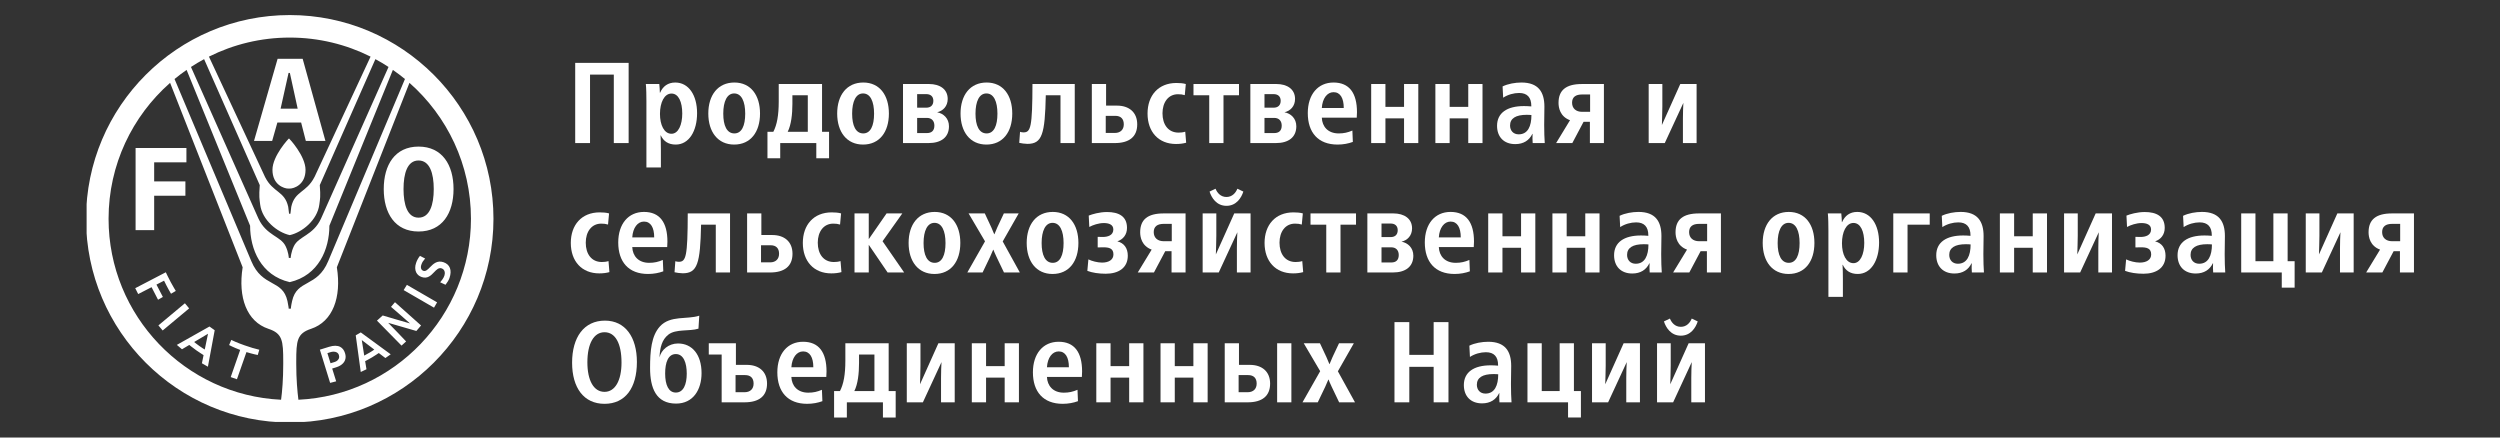<?xml version="1.0" encoding="utf-8"?>
<!-- Generator: Adobe Illustrator 23.1.0, SVG Export Plug-In . SVG Version: 6.00 Build 0)  -->
<svg version="1.1" id="Layer_1" xmlns="http://www.w3.org/2000/svg" xmlns:xlink="http://www.w3.org/1999/xlink" x="0px" y="0px"
	 viewBox="0 0 260.899 45.663" enable-background="new 0 0 260.899 45.663" xml:space="preserve">
<rect x="0" y="0" width="260.899" height="45.663" fill="#333333" stroke="none"/>
<g>
	<defs>
		<rect id="SVGID_1_" x="9.039" y="1.571" width="242.882" height="42.46"/>
	</defs>
	<clipPath id="SVGID_2_">
		<use xlink:href="#SVGID_1_"  overflow="visible"/>
	</clipPath>
	<path clip-path="url(#SVGID_2_)" fill="#FFFFFF" d="M30.24,44.091c-11.723,0-21.261-9.538-21.261-21.26s9.538-21.26,21.261-21.26
		c11.722,0,21.258,9.538,21.258,21.26S41.962,44.091,30.24,44.091 M30.159,14.448c0.026,0,1.726,1.821,1.726,3.277
		c0,1.577-1.229,1.955-1.645,1.955c-0.021,0-0.046-0.003-0.073-0.005h-0.016c-0.028,0.002-0.054,0.005-0.073,0.005
		c-0.413,0-1.645-0.378-1.645-1.955C28.433,16.269,30.128,14.448,30.159,14.448z M14.15,24.015h1.939V20.43h3.259v-1.498h-3.259
		v-1.991h3.366v-1.496H14.15V24.015z M31.916,14.706h2.045l-2.376-8.571h-2.614l-2.463,8.571h1.894l0.544-1.916h2.48L31.916,14.706z
		 M31.065,11.341h-1.781l0.83-3.728h0.136L31.065,11.341z M40.047,19.73c0,2.516,1.168,4.43,3.633,4.43
		c2.471,0,3.651-1.914,3.651-4.43c0-2.518-1.18-4.432-3.651-4.432C41.215,15.298,40.047,17.212,40.047,19.73z M42.112,19.73
		c0-1.647,0.404-2.982,1.567-2.982c1.168,0,1.587,1.335,1.587,2.982c0,1.645-0.419,2.985-1.587,2.985
		C42.517,22.715,42.112,21.375,42.112,19.73z M29.333,41.717c0.114-0.828,0.225-2.158,0.225-3.72c0-0.427,0-0.142,0-0.262
		c0-2.195-0.08-2.936-1.545-3.42c-2.263-0.752-3.188-3.276-2.691-6.421L17.751,8.645c-3.937,3.469-6.421,8.54-6.421,14.186
		C11.33,32.955,19.331,41.244,29.333,41.717z M30.231,29.443c-3.011-0.7-4.13-3.445-4.13-5.884L19.474,7.296
		c-0.433,0.299-0.853,0.616-1.259,0.95c1.458,3.453,8.001,18.978,8.009,19.002c1.157,2.787,3.264,1.863,3.774,4.168
		c0.122,0.555,0.13,0.8,0.13,0.8h0.225c0,0,0.005-0.245,0.131-0.8c0.51-2.305,2.61-1.381,3.769-4.168
		c0.009-0.024,6.552-15.549,8.007-19.002C41.854,7.912,41.436,7.595,41,7.296l-6.626,16.263c0,2.439-1.119,5.184-4.131,5.884H30.231
		z M30.227,24.535c-1.277-0.285-2.869-1.556-3.076-3.186c-0.074-0.623-0.134-0.794-0.043-2.03L21.3,6.172
		c-0.469,0.252-0.924,0.525-1.371,0.816c1.737,3.905,7.046,15.826,7.05,15.839c0.841,1.771,2.315,1.806,2.824,2.858
		c0.306,0.627,0.333,1.185,0.338,1.232h0.194c0.004-0.047,0.035-0.605,0.337-1.232c0.511-1.052,1.986-1.087,2.823-2.858
		c0.005-0.013,5.316-11.934,7.051-15.839c-0.441-0.291-0.901-0.564-1.37-0.816l-5.803,13.147c0.092,1.236,0.032,1.407-0.049,2.03
		c-0.207,1.63-1.799,2.901-3.07,3.186H30.227z M30.308,22.302l0.089-0.719c0.367-1.663,1.576-1.458,2.413-3.093
		c0.005-0.006,0.015-0.024,0.015-0.024c0.024-0.059,4.133-8.874,5.848-12.556c-2.54-1.271-5.403-1.988-8.433-1.988
		c-3.029,0-5.893,0.717-8.435,1.988c1.713,3.682,5.82,12.497,5.854,12.556c0,0,0.007,0.018,0.012,0.024
		c0.834,1.635,2.041,1.43,2.407,3.093l0.089,0.719H30.308z M49.149,22.831c0-5.646-2.488-10.717-6.419-14.186l-7.576,19.249
		c0.503,3.145-0.429,5.669-2.691,6.421c-1.465,0.484-1.547,1.226-1.547,3.42c0,0.12,0-0.165,0,0.262c0,1.562,0.119,2.892,0.226,3.72
		C41.15,41.244,49.149,32.955,49.149,22.831z M17.304,28.415c0,0,0.28,0.595,0.508,1.018c0.225,0.421,0.534,0.93,0.534,0.93
		l-0.499,0.292c0,0-0.379-0.632-0.727-1.363c-0.095,0.049-0.693,0.361-0.793,0.409c0.058,0.106,0.671,1.289,0.671,1.289
		l-0.505,0.291c0,0-0.621-1.207-0.675-1.31c-0.108,0.054-1.397,0.718-1.397,0.718l-0.309-0.613l3.157-1.643L17.304,28.415z
		 M19.3,31.652l0.439,0.531l-2.762,2.307l-0.447-0.53l2.736-2.286L19.3,31.652z M21.858,34.073l0.547,0.39l-0.708,3.807l-0.627-0.36
		c0,0,0.157-0.776,0.175-0.849c-0.03-0.027-0.395-0.244-0.749-0.495c-0.36-0.256-0.71-0.545-0.743-0.568
		c-0.068,0.041-0.761,0.452-0.761,0.452l-0.537-0.458l3.368-1.897L21.858,34.073z M20.263,35.691
		c0.064,0.055,0.297,0.243,0.54,0.415c0.246,0.171,0.492,0.334,0.565,0.369c0.035-0.161,0.288-1.413,0.339-1.643
		C21.502,34.954,20.407,35.604,20.263,35.691z M24.136,35.473c0,0,0.583,0.292,1.411,0.574c0.565,0.195,1.046,0.348,1.515,0.452
		l-0.163,0.548c0,0-0.449-0.079-1.18-0.302c-0.041,0.121-0.992,2.834-0.992,2.834l-0.649-0.226c0,0,0.945-2.718,0.987-2.836
		c-0.681-0.254-1.155-0.507-1.155-0.507L24.136,35.473z M35.506,36.2c0.236,0.124,0.408,0.344,0.501,0.655
		c0.041,0.131,0.064,0.257,0.064,0.379c0,0.503-0.352,0.9-0.988,1.097c0,0-0.32,0.1-0.416,0.131
		c0.037,0.114,0.416,1.333,0.416,1.333l-0.631,0.163l-1.07-3.467l0.956-0.297C34.816,36.044,35.214,36.046,35.506,36.2z
		 M34.167,36.853c0.032,0.106,0.296,0.951,0.327,1.055c0.133-0.039,0.42-0.128,0.42-0.128c0.096-0.029,0.322-0.119,0.429-0.326
		c0.035-0.067,0.054-0.141,0.054-0.22c0-0.059-0.012-0.118-0.031-0.185c-0.041-0.122-0.116-0.218-0.23-0.277
		c-0.194-0.104-0.455-0.079-0.619-0.029C34.518,36.743,34.257,36.825,34.167,36.853z M37.652,34.69l3.122,2.286l-0.555,0.389
		c0,0-0.627-0.474-0.689-0.523c-0.037,0.023-0.359,0.249-0.706,0.454c-0.328,0.198-0.682,0.375-0.717,0.395
		c0.016,0.079,0.138,0.845,0.138,0.845l-0.597,0.285l-0.524-3.827L37.652,34.69z M38.01,37.11c0.093-0.045,0.336-0.175,0.576-0.32
		c0.215-0.13,0.387-0.238,0.473-0.309c-0.126-0.094-1.101-0.836-1.303-0.991C37.797,35.744,37.985,36.953,38.01,37.11z
		 M41.219,31.538l2.722,2.429l-0.491,0.574c0,0-2.552-0.747-2.939-0.851c0.288,0.277,1.871,1.944,1.871,1.944l-0.478,0.434
		l-2.565-2.608l0.602-0.538c0,0,2.464,0.735,2.851,0.835c-0.288-0.271-1.987-1.733-1.987-1.733L41.219,31.538z M42.463,29.726
		l3.153,1.826l-0.322,0.556l-3.169-1.834L42.463,29.726z M43.829,26.701l0.541,0.281l-0.055,0.063
		c-0.175,0.212-0.254,0.322-0.337,0.564c-0.042,0.109-0.091,0.318-0.008,0.476c0.039,0.086,0.112,0.147,0.215,0.179
		c0.24,0.082,0.447-0.128,0.686-0.372c0.333-0.338,0.745-0.756,1.411-0.529c0.677,0.23,0.906,0.832,0.627,1.652
		c-0.085,0.249-0.24,0.465-0.383,0.66l-0.033,0.043l-0.559-0.259l0.056-0.065c0.067-0.079,0.3-0.354,0.387-0.623
		c0.085-0.238,0.077-0.641-0.286-0.763c-0.3-0.104-0.526,0.128-0.788,0.399c-0.319,0.336-0.685,0.714-1.289,0.507
		c-0.266-0.088-0.464-0.259-0.577-0.483c-0.136-0.273-0.14-0.625-0.014-0.989c0.081-0.248,0.218-0.503,0.375-0.701L43.829,26.701z"
		/>
</g>
<polyline fill="#FFFFFF" points="60.028,6.561 65.604,6.561 65.604,14.931 64.057,14.931 64.057,7.785 61.575,7.785 61.575,14.931 
	60.028,14.931 60.028,6.561 "/>
<path fill="#FFFFFF" d="M67.459,10.566c0-0.564-0.012-1.355-0.06-1.798h1.403c0.036,0.275,0.048,0.635,0.06,0.911h0.025
	c0.287-0.672,0.815-1.067,1.583-1.067c1.402,0,2.277,1.318,2.277,3.201c0,1.859-0.839,3.274-2.23,3.274
	c-0.767,0-1.271-0.347-1.559-0.959h-0.024c0.024,0.324,0.036,0.995,0.036,1.451v1.895h-1.511V10.566 M71.2,11.849
	c0-1.21-0.384-2.086-1.126-2.086c-0.756,0-1.2,0.947-1.2,2.123c0,1.151,0.432,2.074,1.2,2.074C70.793,13.96,71.2,13.025,71.2,11.849
	z"/>
<path fill="#FFFFFF" d="M73.919,11.849c0-1.93,1.008-3.237,2.722-3.237c1.703,0,2.675,1.318,2.675,3.237
	c0,1.93-0.983,3.238-2.698,3.238C74.915,15.087,73.919,13.767,73.919,11.849 M77.77,11.861c0-1.272-0.384-2.11-1.151-2.11
	c-0.745,0-1.139,0.827-1.139,2.11c0,1.247,0.371,2.063,1.162,2.063C77.398,13.924,77.77,13.132,77.77,11.861z"/>
<path fill="#FFFFFF" d="M80.092,13.756h0.612c0.384-0.732,0.564-1.739,0.564-3.154V8.767h4.52v4.989h0.732v2.758h-1.331v-1.583
	h-3.766v1.583h-1.331V13.756 M84.301,13.756V9.942h-1.606v0.888c0,1.068-0.121,2.194-0.492,2.926H84.301z"/>
<path fill="#FFFFFF" d="M87.368,11.849c0-1.93,1.008-3.237,2.723-3.237c1.702,0,2.674,1.318,2.674,3.237
	c0,1.93-0.983,3.238-2.698,3.238C88.364,15.087,87.368,13.767,87.368,11.849 M91.218,11.861c0-1.272-0.384-2.11-1.151-2.11
	c-0.744,0-1.139,0.827-1.139,2.11c0,1.247,0.372,2.063,1.163,2.063C90.846,13.924,91.218,13.132,91.218,11.861z"/>
<path fill="#FFFFFF" d="M94.237,8.767h2.711c1.151,0,1.954,0.552,1.954,1.558c0,0.768-0.492,1.247-1.103,1.392
	c0.659,0.12,1.235,0.635,1.235,1.462c0,1.164-0.84,1.751-2.122,1.751h-2.675V8.767 M96.66,11.238c0.468,0,0.744-0.253,0.744-0.72
	c0-0.456-0.288-0.696-0.744-0.696h-0.947v1.416H96.66z M96.732,13.887c0.492,0,0.78-0.252,0.78-0.78c0-0.491-0.288-0.803-0.78-0.803
	h-1.019v1.583H96.732z"/>
<path fill="#FFFFFF" d="M100.242,11.849c0-1.93,1.008-3.237,2.722-3.237c1.703,0,2.675,1.318,2.675,3.237
	c0,1.93-0.983,3.238-2.698,3.238C101.238,15.087,100.242,13.767,100.242,11.849 M104.092,11.861c0-1.272-0.384-2.11-1.151-2.11
	c-0.745,0-1.139,0.827-1.139,2.11c0,1.247,0.371,2.063,1.162,2.063C103.72,13.924,104.092,13.132,104.092,11.861z"/>
<path fill="#FFFFFF" d="M106.368,14.907l0.083-1.151c0.097,0.035,0.229,0.06,0.361,0.06c0.755,0,0.923-0.541,0.935-5.049h4.413
	v6.163h-1.488V9.942h-1.534c-0.084,4.077-0.384,5.073-1.919,5.073C106.98,15.015,106.536,14.955,106.368,14.907"/>
<path fill="#FFFFFF" d="M113.943,8.767h1.487v2.255h1.14c1.247,0,2.11,0.683,2.11,1.955c0,1.306-0.84,1.954-2.35,1.954h-2.387V8.767
	 M116.342,13.875c0.6,0,0.936-0.359,0.936-0.898c0-0.577-0.313-0.888-0.888-0.888h-0.995v1.786H116.342z"/>
<path fill="#FFFFFF" d="M119.757,11.849c0-1.882,1.128-3.189,3.01-3.189c0.348,0,0.684,0.023,0.983,0.108l-0.107,1.162
	c-0.228-0.071-0.443-0.096-0.708-0.096c-1.019,0-1.618,0.852-1.618,1.992c0,1.174,0.599,2.014,1.678,2.014
	c0.228,0,0.468-0.024,0.696-0.096l0.096,1.151c-0.311,0.084-0.636,0.132-1.056,0.132C120.897,15.027,119.757,13.756,119.757,11.849"
	/>
<polyline fill="#FFFFFF" points="126.195,9.942 124.552,9.942 124.552,8.767 129.301,8.767 129.301,9.942 127.683,9.942 
	127.683,14.931 126.195,14.931 126.195,9.942 "/>
<path fill="#FFFFFF" d="M130.486,8.767h2.711c1.151,0,1.954,0.552,1.954,1.558c0,0.768-0.492,1.247-1.104,1.392
	c0.66,0.12,1.236,0.635,1.236,1.462c0,1.164-0.84,1.751-2.122,1.751h-2.675V8.767 M132.908,11.238c0.467,0,0.743-0.253,0.743-0.72
	c0-0.456-0.288-0.696-0.743-0.696h-0.947v1.416H132.908z M132.98,13.887c0.491,0,0.779-0.252,0.779-0.78
	c0-0.491-0.288-0.803-0.779-0.803h-1.019v1.583H132.98z"/>
<path fill="#FFFFFF" d="M136.48,11.801c0-1.942,1.056-3.189,2.687-3.189c1.643,0,2.447,1.091,2.447,3.106
	c0,0.156-0.012,0.431-0.025,0.564h-3.645c0.035,0.923,0.635,1.642,1.762,1.642c0.541,0,0.948-0.096,1.427-0.3l0.049,1.187
	c-0.456,0.168-0.995,0.276-1.595,0.276C137.559,15.087,136.48,13.828,136.48,11.801 M140.234,11.274c0-1.031-0.36-1.655-1.067-1.655
	c-0.66,0-1.163,0.647-1.223,1.655H140.234z"/>
<polyline fill="#FFFFFF" points="143.096,8.767 144.583,8.767 144.583,11.153 146.526,11.153 146.526,8.767 148.013,8.767 
	148.013,14.931 146.526,14.931 146.526,12.352 144.583,12.352 144.583,14.931 143.096,14.931 143.096,8.767 "/>
<polyline fill="#FFFFFF" points="149.796,8.767 151.284,8.767 151.284,11.153 153.227,11.153 153.227,8.767 154.714,8.767 
	154.714,14.931 153.227,14.931 153.227,12.352 151.284,12.352 151.284,14.931 149.796,14.931 149.796,8.767 "/>
<path fill="#FFFFFF" d="M156.232,13.132c0-1.342,1.032-2.062,2.807-2.062c0.204,0,0.516,0.012,0.768,0.036v-0.048
	c0-0.887-0.42-1.355-1.272-1.355c-0.552,0-1.175,0.168-1.666,0.492l-0.06-1.176c0.563-0.276,1.319-0.407,1.966-0.407
	c1.775,0,2.398,0.995,2.398,2.519c0,0.599-0.023,1.535-0.023,1.894c0,0.719,0.023,1.439,0.059,1.906h-1.259
	c-0.011-0.095-0.023-0.299-0.023-0.479c0-0.133,0-0.312,0.012-0.48h-0.024c-0.324,0.671-0.912,1.067-1.787,1.067
	C156.929,15.039,156.232,14.272,156.232,13.132 M159.82,12.006c-0.108-0.012-0.276-0.024-0.492-0.024
	c-1.139,0-1.739,0.371-1.739,1.115c0,0.527,0.335,0.923,0.899,0.923C159.447,14.02,159.82,13.168,159.82,12.006z"/>
<path fill="#FFFFFF" d="M163.846,12.545c-1.044-0.383-1.199-1.307-1.199-1.811c0-1.331,0.791-1.966,2.445-1.966h2.291v6.163h-1.463
	v-2.218h-0.66l-1.175,2.218h-1.691L163.846,12.545 M165.943,11.67V9.859h-0.839c-0.659,0-1.043,0.264-1.043,0.863
	c0,0.6,0.42,0.948,1.043,0.948H165.943z"/>
<path fill="#FFFFFF" d="M172.055,8.767h1.427v2.338c0,0.564-0.036,1.415-0.048,1.944l1.919-4.282h1.703v6.164h-1.427v-2.554
	c0-0.66,0.024-1.164,0.048-1.643l-1.943,4.197h-1.679V8.767"/>
<path fill="#FFFFFF" d="M59.569,25.353c0-1.882,1.128-3.189,3.01-3.189c0.348,0,0.684,0.023,0.983,0.107l-0.108,1.163
	c-0.227-0.071-0.443-0.096-0.707-0.096c-1.019,0-1.618,0.852-1.618,1.992c0,1.174,0.599,2.014,1.678,2.014
	c0.228,0,0.468-0.024,0.696-0.096l0.096,1.151c-0.312,0.084-0.636,0.132-1.056,0.132C60.709,28.531,59.569,27.26,59.569,25.353"/>
<path fill="#FFFFFF" d="M64.519,25.305c0-1.942,1.055-3.189,2.686-3.189c1.643,0,2.447,1.091,2.447,3.106
	c0,0.156-0.012,0.431-0.024,0.564h-3.645c0.035,0.923,0.635,1.642,1.763,1.642c0.539,0,0.947-0.096,1.426-0.3l0.049,1.187
	c-0.456,0.168-0.996,0.276-1.595,0.276C65.598,28.591,64.519,27.332,64.519,25.305 M68.272,24.778c0-1.031-0.36-1.655-1.068-1.655
	c-0.659,0-1.162,0.647-1.222,1.655H68.272z"/>
<path fill="#FFFFFF" d="M70.394,28.412l0.083-1.151c0.097,0.035,0.229,0.06,0.361,0.06c0.755,0,0.923-0.541,0.935-5.049h4.413v6.163
	h-1.487v-4.988h-1.535c-0.083,4.077-0.384,5.073-1.919,5.073C71.006,28.52,70.562,28.46,70.394,28.412"/>
<path fill="#FFFFFF" d="M77.968,22.272h1.487v2.255h1.14c1.247,0,2.11,0.683,2.11,1.955c0,1.306-0.84,1.954-2.35,1.954h-2.387
	V22.272 M80.368,27.38c0.6,0,0.935-0.359,0.935-0.898c0-0.577-0.312-0.888-0.887-0.888h-0.996v1.786H80.368z"/>
<path fill="#FFFFFF" d="M83.783,25.353c0-1.882,1.128-3.189,3.01-3.189c0.348,0,0.684,0.023,0.983,0.107l-0.108,1.163
	c-0.227-0.071-0.443-0.096-0.707-0.096c-1.019,0-1.619,0.852-1.619,1.992c0,1.174,0.6,2.014,1.679,2.014
	c0.228,0,0.468-0.024,0.696-0.096l0.096,1.151c-0.312,0.084-0.637,0.132-1.056,0.132C84.923,28.531,83.783,27.26,83.783,25.353"/>
<polyline fill="#FFFFFF" points="89.176,22.272 90.663,22.272 90.663,24.958 92.522,22.272 94.165,22.272 92.103,25.174 
	94.357,28.436 92.63,28.436 90.663,25.546 90.663,28.436 89.176,28.436 89.176,22.272 "/>
<path fill="#FFFFFF" d="M94.822,25.354c0-1.93,1.008-3.237,2.722-3.237c1.703,0,2.675,1.318,2.675,3.237
	c0,1.931-0.983,3.238-2.698,3.238C95.818,28.592,94.822,27.272,94.822,25.354 M98.673,25.366c0-1.272-0.384-2.11-1.151-2.11
	c-0.745,0-1.139,0.827-1.139,2.11c0,1.247,0.372,2.063,1.162,2.063C98.3,27.429,98.673,26.637,98.673,25.366z"/>
<path fill="#FFFFFF" d="M102.796,25.186l-1.715-2.915h1.692c0.623,1.308,0.851,1.823,0.983,2.171h0.023
	c0.133-0.348,0.348-0.851,0.984-2.171h1.547l-1.667,2.926l1.787,3.238h-1.655c-0.72-1.487-0.996-2.074-1.104-2.374h-0.023
	c-0.12,0.312-0.373,0.887-1.104,2.374h-1.595L102.796,25.186"/>
<path fill="#FFFFFF" d="M107.145,25.354c0-1.93,1.008-3.237,2.722-3.237c1.703,0,2.675,1.318,2.675,3.237
	c0,1.931-0.983,3.238-2.699,3.238C108.141,28.592,107.145,27.272,107.145,25.354 M110.995,25.366c0-1.272-0.384-2.11-1.152-2.11
	c-0.744,0-1.139,0.827-1.139,2.11c0,1.247,0.372,2.063,1.163,2.063C110.623,27.429,110.995,26.637,110.995,25.366z"/>
<path fill="#FFFFFF" d="M113.475,28.267l0.108-1.199c0.36,0.18,0.96,0.336,1.427,0.336c0.708,0,1.187-0.3,1.187-0.851
	c0-0.659-0.491-0.744-1.079-0.744c-0.108,0-0.359,0-0.564,0.012v-1.103c0.216,0.012,0.456,0.012,0.529,0.012
	c0.515,0,1.103-0.168,1.103-0.78c0-0.516-0.468-0.672-0.995-0.672c-0.54,0-1.14,0.205-1.512,0.408l-0.06-1.187
	c0.36-0.144,1.116-0.372,1.908-0.372c1.222,0,2.086,0.444,2.086,1.655c0,0.72-0.42,1.212-1.008,1.404
	c0.708,0.179,1.091,0.719,1.091,1.498c0,1.296-0.995,1.883-2.302,1.883C114.661,28.567,113.979,28.459,113.475,28.267"/>
<path fill="#FFFFFF" d="M120.187,26.05c-1.043-0.384-1.199-1.308-1.199-1.811c0-1.332,0.791-1.967,2.446-1.967h2.291v6.163h-1.463
	v-2.217h-0.66l-1.176,2.217h-1.69L120.187,26.05 M122.285,25.174v-1.811h-0.839c-0.659,0-1.043,0.264-1.043,0.863
	c0,0.6,0.419,0.948,1.043,0.948H122.285z"/>
<path fill="#FFFFFF" d="M125.508,22.272h1.427v2.338c0,0.564-0.035,1.415-0.048,1.943l1.919-4.281h1.703v6.163h-1.427v-2.553
	c0-0.66,0.024-1.164,0.048-1.643l-1.942,4.196h-1.68V22.272 M126.229,19.993l0.624-0.299c0.168,0.419,0.527,0.863,1.139,0.863
	c0.611,0,0.971-0.444,1.139-0.863l0.624,0.299c-0.204,0.636-0.72,1.487-1.763,1.487C126.947,21.48,126.432,20.629,126.229,19.993z"
	/>
<path fill="#FFFFFF" d="M131.969,25.353c0-1.882,1.128-3.189,3.011-3.189c0.348,0,0.684,0.023,0.983,0.107l-0.108,1.163
	c-0.227-0.071-0.443-0.096-0.707-0.096c-1.019,0-1.619,0.852-1.619,1.992c0,1.174,0.6,2.014,1.679,2.014
	c0.228,0,0.468-0.024,0.696-0.096l0.096,1.151c-0.312,0.084-0.637,0.132-1.056,0.132C133.109,28.531,131.969,27.26,131.969,25.353"
	/>
<polyline fill="#FFFFFF" points="138.408,23.447 136.764,23.447 136.764,22.272 141.513,22.272 141.513,23.447 139.895,23.447 
	139.895,28.436 138.408,28.436 138.408,23.447 "/>
<path fill="#FFFFFF" d="M142.698,22.272h2.711c1.151,0,1.954,0.552,1.954,1.559c0,0.767-0.491,1.247-1.103,1.391
	c0.66,0.12,1.236,0.635,1.236,1.462c0,1.164-0.84,1.751-2.123,1.751h-2.675V22.272 M145.121,24.743c0.468,0,0.744-0.253,0.744-0.72
	c0-0.456-0.288-0.696-0.744-0.696h-0.947v1.416H145.121z M145.193,27.392c0.492,0,0.78-0.251,0.78-0.78
	c0-0.491-0.288-0.802-0.78-0.802h-1.019v1.582H145.193z"/>
<path fill="#FFFFFF" d="M148.692,25.305c0-1.942,1.055-3.189,2.686-3.189c1.643,0,2.447,1.091,2.447,3.106
	c0,0.156-0.012,0.431-0.025,0.564h-3.645c0.036,0.923,0.636,1.642,1.762,1.642c0.541,0,0.948-0.096,1.427-0.3l0.049,1.187
	c-0.456,0.168-0.995,0.276-1.595,0.276C149.772,28.591,148.692,27.332,148.692,25.305 M152.445,24.778
	c0-1.031-0.36-1.655-1.067-1.655c-0.66,0-1.163,0.647-1.223,1.655H152.445z"/>
<polyline fill="#FFFFFF" points="155.309,22.272 156.796,22.272 156.796,24.658 158.738,24.658 158.738,22.272 160.225,22.272 
	160.225,28.436 158.738,28.436 158.738,25.857 156.796,25.857 156.796,28.436 155.309,28.436 155.309,22.272 "/>
<polyline fill="#FFFFFF" points="162.01,22.272 163.497,22.272 163.497,24.658 165.439,24.658 165.439,22.272 166.926,22.272 
	166.926,28.436 165.439,28.436 165.439,25.857 163.497,25.857 163.497,28.436 162.01,28.436 162.01,22.272 "/>
<path fill="#FFFFFF" d="M168.445,26.636c0-1.342,1.031-2.062,2.806-2.062c0.204,0,0.516,0.012,0.768,0.036v-0.048
	c0-0.887-0.42-1.355-1.271-1.355c-0.552,0-1.175,0.168-1.667,0.492l-0.06-1.176c0.563-0.276,1.319-0.407,1.967-0.407
	c1.774,0,2.398,0.995,2.398,2.519c0,0.599-0.024,1.535-0.024,1.894c0,0.719,0.024,1.439,0.06,1.906h-1.26
	c-0.011-0.095-0.023-0.299-0.023-0.479c0-0.133,0-0.312,0.012-0.48h-0.024c-0.324,0.671-0.912,1.067-1.787,1.067
	C169.141,28.543,168.445,27.776,168.445,26.636 M172.031,25.51c-0.108-0.012-0.276-0.024-0.492-0.024
	c-1.138,0-1.738,0.371-1.738,1.115c0,0.527,0.335,0.923,0.899,0.923C171.659,27.524,172.031,26.672,172.031,25.51z"/>
<path fill="#FFFFFF" d="M176.058,26.05c-1.044-0.384-1.199-1.308-1.199-1.811c0-1.332,0.791-1.967,2.446-1.967h2.29v6.163h-1.463
	v-2.217h-0.659l-1.176,2.217h-1.691L176.058,26.05 M178.156,25.174v-1.811h-0.839c-0.66,0-1.043,0.264-1.043,0.863
	c0,0.6,0.419,0.948,1.043,0.948H178.156z"/>
<path fill="#FFFFFF" d="M183.955,25.354c0-1.93,1.008-3.237,2.721-3.237c1.704,0,2.676,1.318,2.676,3.237
	c0,1.931-0.984,3.238-2.699,3.238C184.951,28.592,183.955,27.272,183.955,25.354 M187.805,25.366c0-1.272-0.383-2.11-1.151-2.11
	c-0.744,0-1.139,0.827-1.139,2.11c0,1.247,0.372,2.063,1.162,2.063C187.434,27.429,187.805,26.637,187.805,25.366z"/>
<path fill="#FFFFFF" d="M190.812,24.07c0-0.564-0.012-1.355-0.06-1.799h1.403c0.037,0.276,0.048,0.636,0.06,0.912h0.024
	c0.287-0.672,0.816-1.067,1.583-1.067c1.403,0,2.278,1.318,2.278,3.201c0,1.859-0.839,3.274-2.23,3.274
	c-0.767,0-1.271-0.347-1.559-0.959h-0.024c0.024,0.324,0.036,0.995,0.036,1.45v1.896h-1.511V24.07 M194.553,25.353
	c0-1.21-0.383-2.086-1.127-2.086c-0.755,0-1.199,0.947-1.199,2.123c0,1.151,0.432,2.074,1.199,2.074
	C194.146,27.464,194.553,26.529,194.553,25.353z"/>
<polyline fill="#FFFFFF" points="197.583,22.272 201.385,22.272 201.385,23.447 199.07,23.447 199.07,28.436 197.583,28.436 
	197.583,22.272 "/>
<path fill="#FFFFFF" d="M202.066,26.636c0-1.342,1.031-2.062,2.807-2.062c0.203,0,0.516,0.012,0.767,0.036v-0.048
	c0-0.887-0.419-1.355-1.271-1.355c-0.552,0-1.175,0.168-1.667,0.492l-0.06-1.176c0.563-0.276,1.32-0.407,1.967-0.407
	c1.774,0,2.398,0.995,2.398,2.519c0,0.599-0.023,1.535-0.023,1.894c0,0.719,0.023,1.439,0.059,1.906h-1.26
	c-0.011-0.095-0.023-0.299-0.023-0.479c0-0.133,0-0.312,0.012-0.48h-0.024c-0.324,0.671-0.911,1.067-1.786,1.067
	C202.762,28.543,202.066,27.776,202.066,26.636 M205.652,25.51c-0.107-0.012-0.275-0.024-0.491-0.024
	c-1.139,0-1.739,0.371-1.739,1.115c0,0.527,0.335,0.923,0.899,0.923C205.281,27.524,205.652,26.672,205.652,25.51z"/>
<polyline fill="#FFFFFF" points="208.706,22.272 210.193,22.272 210.193,24.658 212.136,24.658 212.136,22.272 213.624,22.272 
	213.624,28.436 212.136,28.436 212.136,25.857 210.193,25.857 210.193,28.436 208.706,28.436 208.706,22.272 "/>
<path fill="#FFFFFF" d="M215.406,22.272h1.427v2.338c0,0.564-0.036,1.415-0.048,1.944l1.919-4.282h1.703v6.164h-1.427v-2.554
	c0-0.66,0.024-1.164,0.047-1.643l-1.942,4.197h-1.679V22.272"/>
<path fill="#FFFFFF" d="M221.773,28.267l0.108-1.199c0.36,0.18,0.959,0.336,1.427,0.336c0.707,0,1.187-0.3,1.187-0.851
	c0-0.659-0.492-0.744-1.079-0.744c-0.108,0-0.36,0-0.564,0.012v-1.103c0.216,0.012,0.456,0.012,0.528,0.012
	c0.515,0,1.104-0.168,1.104-0.78c0-0.516-0.469-0.672-0.996-0.672c-0.54,0-1.139,0.205-1.512,0.408l-0.06-1.187
	c0.361-0.144,1.116-0.372,1.908-0.372c1.222,0,2.086,0.444,2.086,1.655c0,0.72-0.42,1.212-1.007,1.404
	c0.707,0.179,1.091,0.719,1.091,1.498c0,1.296-0.996,1.883-2.302,1.883C222.96,28.567,222.277,28.459,221.773,28.267"/>
<path fill="#FFFFFF" d="M227.249,26.636c0-1.342,1.031-2.062,2.806-2.062c0.204,0,0.517,0.012,0.768,0.036v-0.048
	c0-0.887-0.419-1.355-1.272-1.355c-0.551,0-1.174,0.168-1.666,0.492l-0.06-1.176c0.563-0.276,1.319-0.407,1.967-0.407
	c1.774,0,2.398,0.995,2.398,2.519c0,0.599-0.023,1.535-0.023,1.894c0,0.719,0.023,1.439,0.059,1.906h-1.26
	c-0.011-0.095-0.023-0.299-0.023-0.479c0-0.133,0-0.312,0.012-0.48h-0.024c-0.324,0.671-0.912,1.067-1.787,1.067
	C227.945,28.543,227.249,27.776,227.249,26.636 M230.837,25.51c-0.109-0.012-0.277-0.024-0.493-0.024
	c-1.138,0-1.738,0.371-1.738,1.115c0,0.527,0.334,0.923,0.899,0.923C230.464,27.524,230.837,26.672,230.837,25.51z"/>
<polyline fill="#FFFFFF" points="238.124,28.435 233.891,28.435 233.891,22.271 235.378,22.271 235.378,27.26 237.249,27.26 
	237.249,22.271 238.736,22.271 238.736,27.26 239.466,27.26 239.466,30.018 238.124,30.018 238.124,28.435 "/>
<path fill="#FFFFFF" d="M240.628,22.272h1.426v2.338c0,0.564-0.036,1.415-0.048,1.944l1.919-4.282h1.703v6.164h-1.427v-2.554
	c0-0.66,0.024-1.164,0.048-1.643l-1.942,4.197h-1.679V22.272"/>
<path fill="#FFFFFF" d="M248.382,26.05c-1.043-0.384-1.199-1.308-1.199-1.811c0-1.332,0.791-1.967,2.447-1.967h2.29v6.163h-1.463
	v-2.217h-0.66l-1.175,2.217h-1.691L248.382,26.05 M250.48,25.174v-1.811h-0.838c-0.66,0-1.044,0.264-1.044,0.863
	c0,0.6,0.419,0.948,1.044,0.948H250.48z"/>
<path fill="#FFFFFF" d="M59.704,37.849c0-2.65,1.235-4.389,3.429-4.389c2.124,0,3.334,1.727,3.334,4.317
	c0,2.71-1.21,4.365-3.381,4.365C60.927,42.142,59.704,40.475,59.704,37.849 M64.861,37.837c0-2.003-0.648-3.166-1.775-3.166
	c-1.116,0-1.787,1.187-1.787,3.141c0,1.896,0.66,3.082,1.787,3.082C64.188,40.895,64.861,39.721,64.861,37.837z"/>
<path fill="#FFFFFF" d="M67.842,38.412c0-1.799,0.132-3.369,1.032-4.353c1.079-1.175,2.854-0.695,4.101-1.115l-0.084,1.354
	c-0.947,0.3-2.362,0.012-3.141,0.624c-0.672,0.527-0.876,1.343-0.924,2.375c0.179-0.792,0.959-1.452,1.93-1.452
	c1.487,0,2.458,1.176,2.458,3.095c0,1.715-0.863,3.178-2.661,3.178C68.466,42.119,67.842,40.488,67.842,38.412 M71.669,38.989
	c0-1.104-0.324-2.039-1.139-2.039c-0.804,0-1.115,0.875-1.115,2.027c0,1.199,0.359,1.991,1.115,1.991
	C71.332,40.967,71.669,40.104,71.669,38.989z"/>
<path fill="#FFFFFF" d="M75.312,36.997h-1.344v-1.175h2.831v2.255h1.139c1.247,0,2.11,0.683,2.11,1.954
	c0,1.307-0.839,1.955-2.35,1.955h-2.386V36.997 M77.71,40.931c0.6,0,0.935-0.359,0.935-0.899c0-0.576-0.311-0.887-0.887-0.887
	h-0.996v1.786H77.71z"/>
<path fill="#FFFFFF" d="M81.123,38.856c0-1.942,1.055-3.19,2.686-3.19c1.643,0,2.447,1.091,2.447,3.106
	c0,0.156-0.012,0.432-0.024,0.564h-3.646c0.036,0.923,0.636,1.643,1.764,1.643c0.539,0,0.946-0.097,1.426-0.3l0.049,1.187
	c-0.456,0.168-0.996,0.276-1.595,0.276C82.203,42.142,81.123,40.883,81.123,38.856 M84.878,38.329c0-1.031-0.36-1.655-1.068-1.655
	c-0.66,0-1.162,0.647-1.223,1.655H84.878z"/>
<path fill="#FFFFFF" d="M87.045,40.811h0.612c0.384-0.732,0.564-1.739,0.564-3.154v-1.834h4.52v4.989h0.732v2.758h-1.331v-1.583
	h-3.765v1.583h-1.332V40.811 M91.255,40.811v-3.814h-1.606v0.888c0,1.068-0.12,2.194-0.492,2.926H91.255z"/>
<path fill="#FFFFFF" d="M94.632,35.823h1.427v2.338c0,0.564-0.035,1.415-0.048,1.943l1.919-4.281h1.703v6.164h-1.427v-2.554
	c0-0.66,0.025-1.164,0.048-1.643l-1.942,4.197h-1.68V35.823"/>
<polyline fill="#FFFFFF" points="101.418,35.823 102.905,35.823 102.905,38.209 104.847,38.209 104.847,35.823 106.335,35.823 
	106.335,41.986 104.847,41.986 104.847,39.408 102.905,39.408 102.905,41.986 101.418,41.986 101.418,35.823 "/>
<path fill="#FFFFFF" d="M107.794,38.856c0-1.942,1.056-3.19,2.686-3.19c1.643,0,2.447,1.091,2.447,3.106
	c0,0.156-0.012,0.432-0.024,0.564h-3.645c0.036,0.923,0.635,1.643,1.762,1.643c0.54,0,0.947-0.097,1.427-0.3l0.049,1.187
	c-0.456,0.168-0.996,0.276-1.596,0.276C108.874,42.142,107.794,40.883,107.794,38.856 M111.549,38.329
	c0-1.031-0.361-1.655-1.068-1.655c-0.66,0-1.162,0.647-1.222,1.655H111.549z"/>
<polyline fill="#FFFFFF" points="114.41,35.823 115.897,35.823 115.897,38.209 117.84,38.209 117.84,35.823 119.328,35.823 
	119.328,41.986 117.84,41.986 117.84,39.408 115.897,39.408 115.897,41.986 114.41,41.986 114.41,35.823 "/>
<polyline fill="#FFFFFF" points="121.112,35.823 122.599,35.823 122.599,38.209 124.541,38.209 124.541,35.823 126.029,35.823 
	126.029,41.986 124.541,41.986 124.541,39.408 122.599,39.408 122.599,41.986 121.112,41.986 121.112,35.823 "/>
<path fill="#FFFFFF" d="M127.812,35.823h1.487v2.255h1.14c1.247,0,2.11,0.683,2.11,1.954c0,1.307-0.84,1.955-2.35,1.955h-2.387
	V35.823 M130.21,40.931c0.6,0,0.935-0.359,0.935-0.899c0-0.576-0.312-0.887-0.887-0.887h-0.996v1.786H130.21z M133.281,35.823h1.487
	v6.164h-1.487V35.823z"/>
<path fill="#FFFFFF" d="M137.773,38.737l-1.715-2.915h1.691c0.624,1.307,0.852,1.822,0.984,2.17h0.023
	c0.133-0.348,0.348-0.851,0.984-2.17h1.547l-1.667,2.926l1.787,3.238h-1.655c-0.72-1.487-0.996-2.075-1.104-2.374h-0.023
	c-0.12,0.312-0.372,0.886-1.104,2.374h-1.594L137.773,38.737"/>
<polyline fill="#FFFFFF" points="145.527,33.616 147.074,33.616 147.074,37.034 149.615,37.034 149.615,33.616 151.163,33.616 
	151.163,41.987 149.615,41.987 149.615,38.282 147.074,38.282 147.074,41.987 145.527,41.987 145.527,33.616 "/>
<path fill="#FFFFFF" d="M152.767,40.187c0-1.342,1.031-2.062,2.806-2.062c0.204,0,0.516,0.011,0.767,0.036v-0.048
	c0-0.888-0.419-1.355-1.271-1.355c-0.551,0-1.175,0.168-1.666,0.492l-0.06-1.176c0.563-0.276,1.319-0.407,1.967-0.407
	c1.774,0,2.398,0.995,2.398,2.519c0,0.6-0.024,1.535-0.024,1.894c0,0.72,0.024,1.439,0.059,1.907h-1.259
	c-0.011-0.096-0.023-0.299-0.023-0.479c0-0.132,0-0.312,0.012-0.479h-0.025c-0.323,0.671-0.91,1.067-1.786,1.067
	C153.463,42.094,152.767,41.327,152.767,40.187 M156.354,39.061c-0.108-0.012-0.276-0.024-0.492-0.024
	c-1.139,0-1.738,0.372-1.738,1.115c0,0.527,0.335,0.923,0.898,0.923C155.982,41.075,156.354,40.223,156.354,39.061z"/>
<polyline fill="#FFFFFF" points="163.641,41.986 159.406,41.986 159.406,35.823 160.895,35.823 160.895,40.811 162.766,40.811 
	162.766,35.823 164.253,35.823 164.253,40.811 164.983,40.811 164.983,43.569 163.641,43.569 163.641,41.986 "/>
<path fill="#FFFFFF" d="M166.143,35.823h1.427v2.338c0,0.564-0.036,1.415-0.048,1.943l1.919-4.281h1.703v6.164h-1.427v-2.554
	c0-0.66,0.024-1.164,0.048-1.643l-1.943,4.197h-1.679V35.823"/>
<path fill="#FFFFFF" d="M172.928,35.822h1.427v2.338c0,0.564-0.035,1.415-0.047,1.943l1.918-4.281h1.703v6.164h-1.427v-2.554
	c0-0.66,0.024-1.164,0.048-1.643l-1.942,4.197h-1.68V35.822 M173.648,33.543l0.624-0.299c0.168,0.419,0.527,0.863,1.139,0.863
	c0.612,0,0.971-0.444,1.139-0.863l0.624,0.299c-0.204,0.636-0.72,1.487-1.763,1.487C174.368,35.031,173.853,34.18,173.648,33.543z"
	/>
</svg>
